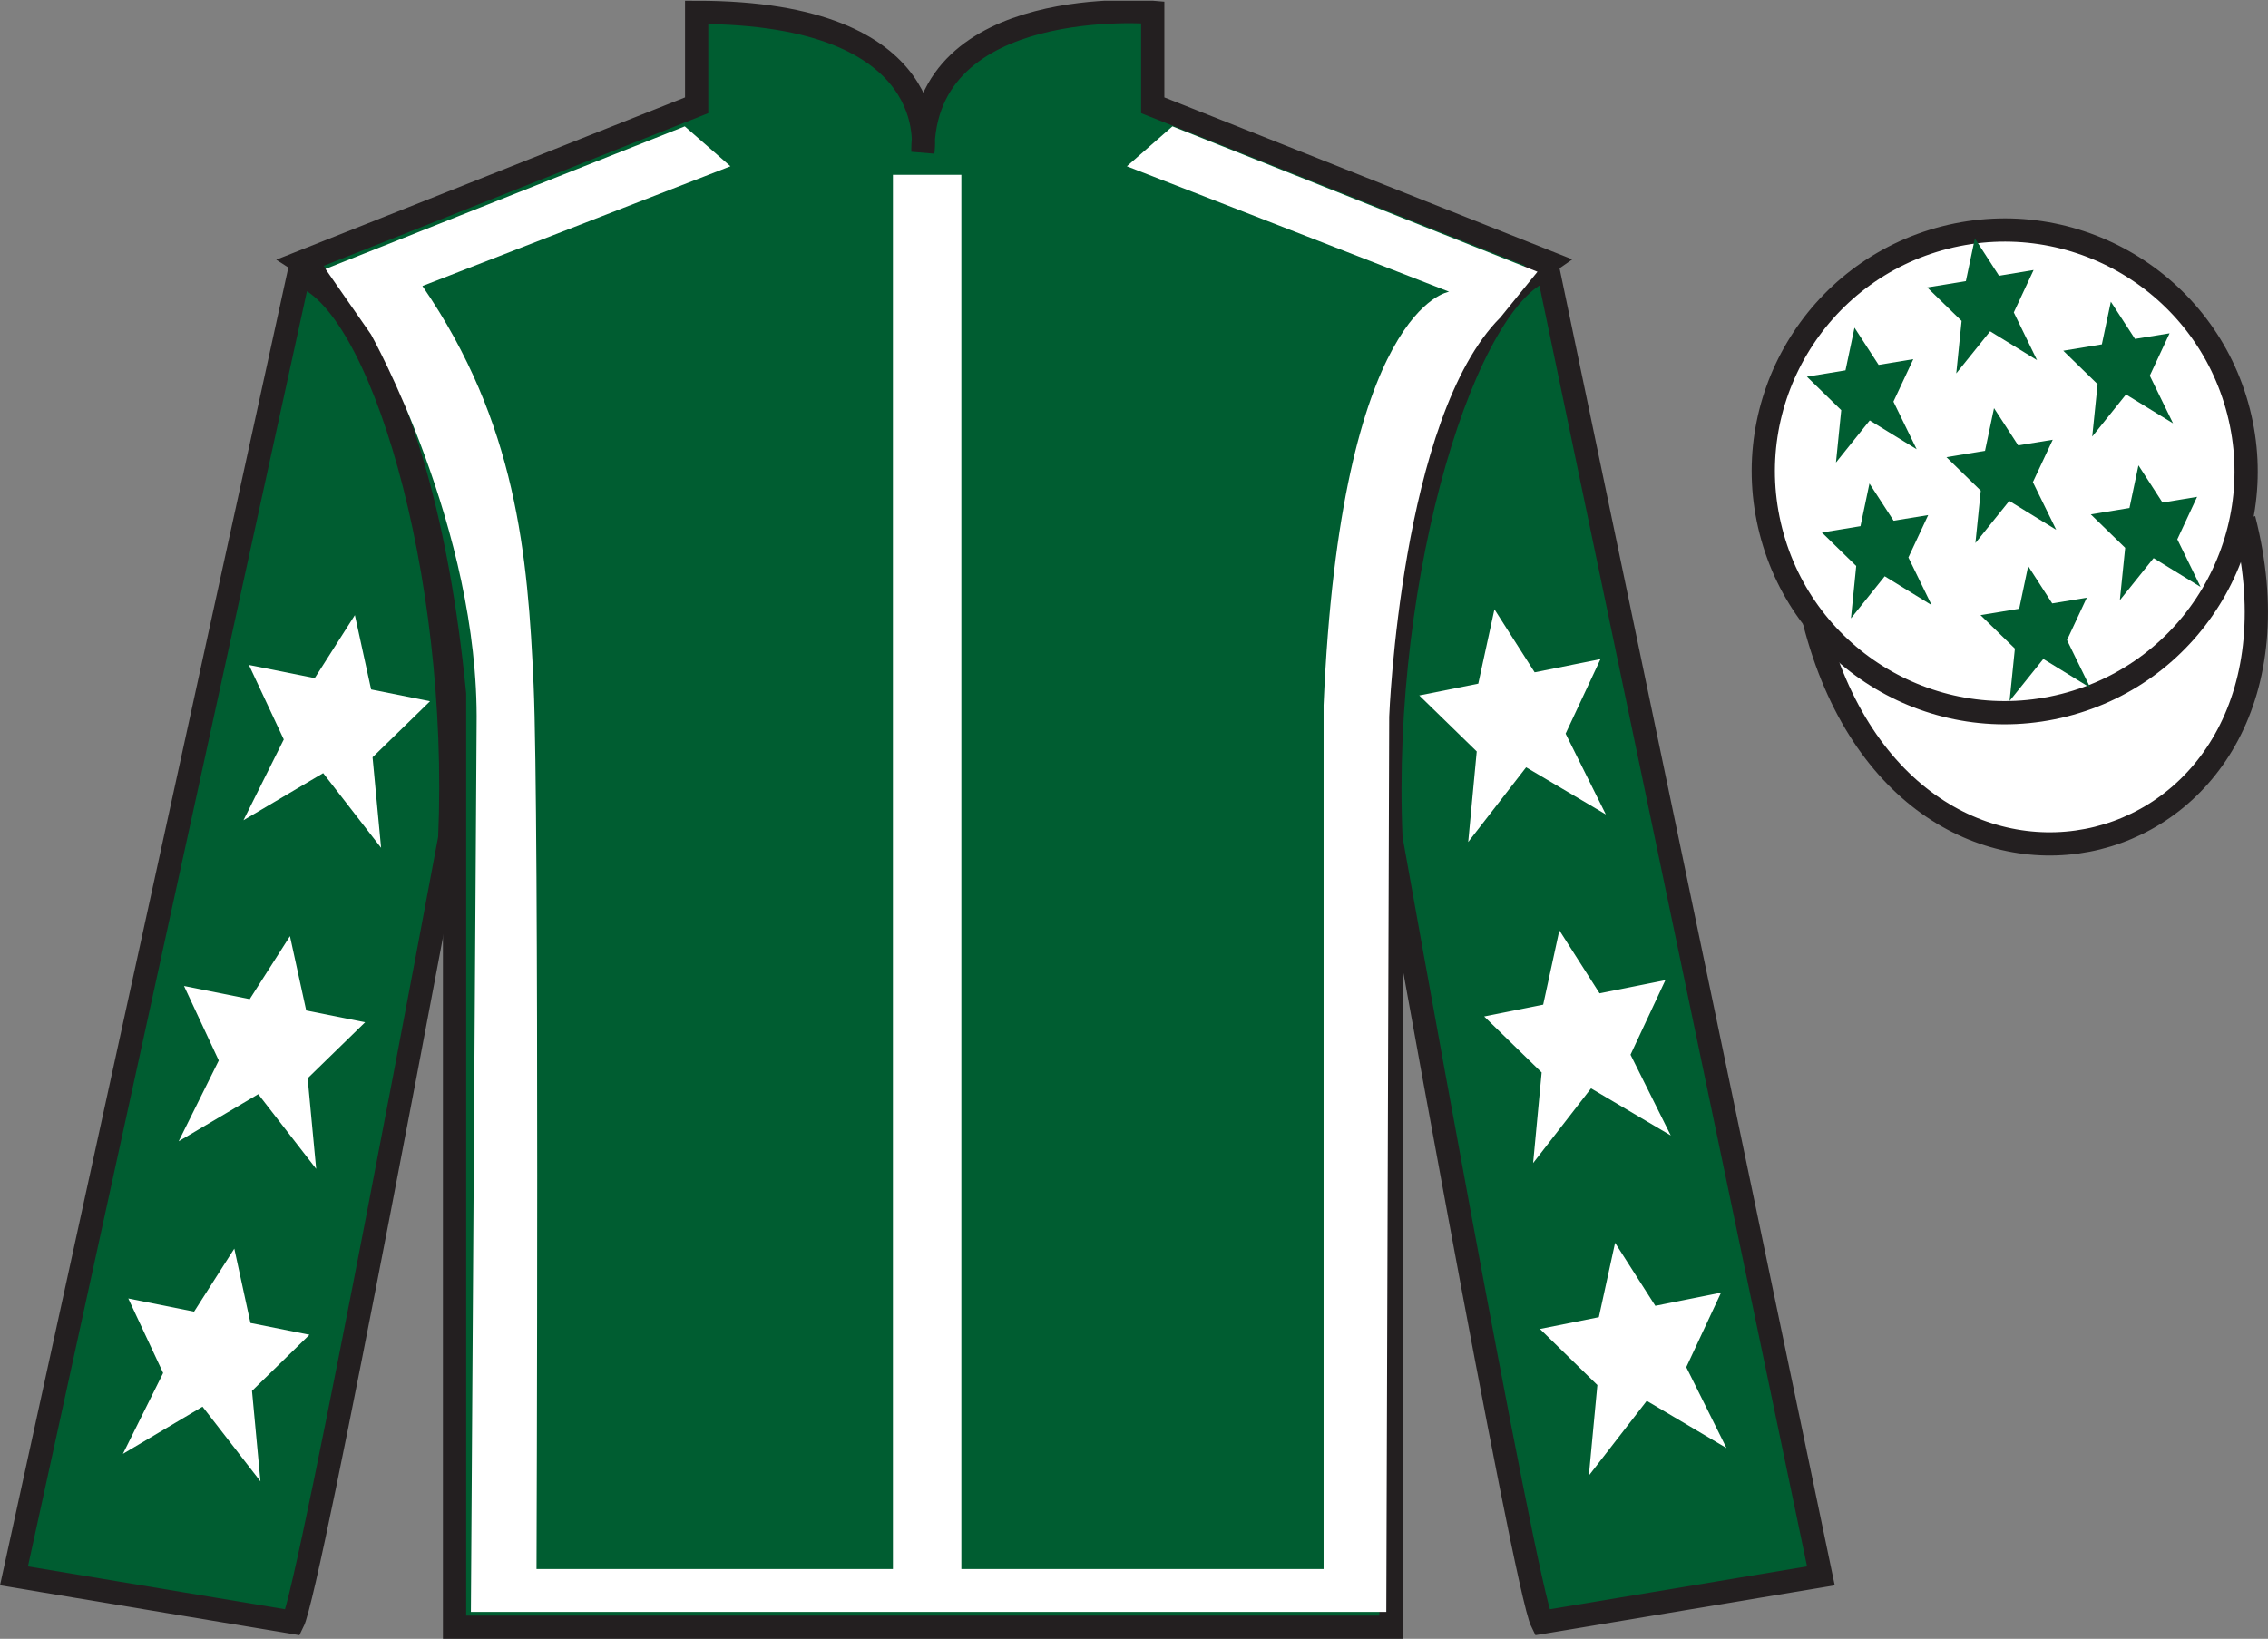 <?xml version="1.0" encoding="UTF-8"?>
<svg xmlns="http://www.w3.org/2000/svg" xmlns:xlink="http://www.w3.org/1999/xlink" width="97.59pt" height="70.53pt" viewBox="0 0 97.59 70.53" version="1.1">
<rect x="0" y="0" width="97.59" height="70.53" fill="#808080" stroke="none"/>
<defs>
<clipPath id="clip1">
  <path d="M 0 70.531 L 97.59 70.531 L 97.59 0.031 L 0 0.031 L 0 70.531 Z M 0 70.531 "/>
</clipPath>
</defs>
<g id="surface0">
<g clip-path="url(#clip1)" clip-rule="nonzero">
<path style=" stroke:none;fill-rule:nonzero;fill:rgb(0%,36.333%,19.509%);fill-opacity:1;" d="M 12.977 11.281 C 12.977 11.281 18.059 14.531 19.559 29.863 C 19.559 29.863 19.559 44.863 19.559 70.031 L 59.852 70.031 L 59.852 29.695 C 59.852 29.695 61.641 14.695 66.602 11.281 L 49.602 4.531 L 49.602 0.531 C 49.602 0.531 39.711 -0.305 39.711 6.531 C 39.711 6.531 40.727 0.531 29.977 0.531 L 29.977 4.531 L 12.977 11.281 "/>
<path style="fill:none;stroke-width:10;stroke-linecap:butt;stroke-linejoin:miter;stroke:rgb(13.73%,12.16%,12.549%);stroke-opacity:1;stroke-miterlimit:4;" d="M 129.766 592.487 C 129.766 592.487 180.586 559.987 195.586 406.667 C 195.586 406.667 195.586 256.667 195.586 4.987 L 598.516 4.987 L 598.516 408.347 C 598.516 408.347 616.406 558.347 666.016 592.487 L 496.016 659.987 L 496.016 699.987 C 496.016 699.987 397.109 708.347 397.109 639.987 C 397.109 639.987 407.266 699.987 299.766 699.987 L 299.766 659.987 L 129.766 592.487 Z M 129.766 592.487 " transform="matrix(0.1,0,0,-0.1,0,70.53)"/>
<path style=" stroke:none;fill-rule:nonzero;fill:rgb(13.73%,12.16%,12.549%);fill-opacity:1;" d="M 16.059 14.594 L 14.141 11.832 "/>
<path style=" stroke:none;fill-rule:nonzero;fill:rgb(0%,36.333%,19.509%);fill-opacity:1;" d="M 12.602 69.82 C 13.352 68.32 19.352 36.07 19.352 36.07 C 19.852 24.57 16.352 12.82 12.852 11.82 L 0.602 67.82 L 12.602 69.82 "/>
<path style="fill:none;stroke-width:10;stroke-linecap:butt;stroke-linejoin:miter;stroke:rgb(13.73%,12.16%,12.549%);stroke-opacity:1;stroke-miterlimit:4;" d="M 126.016 7.097 C 133.516 22.097 193.516 344.597 193.516 344.597 C 198.516 459.597 163.516 577.097 128.516 587.097 L 6.016 27.097 L 126.016 7.097 Z M 126.016 7.097 " transform="matrix(0.1,0,0,-0.1,0,70.53)"/>
<path style=" stroke:none;fill-rule:nonzero;fill:rgb(0%,36.333%,19.509%);fill-opacity:1;" d="M 78.352 67.82 L 66.602 11.57 C 63.102 12.57 59.352 24.57 59.852 36.07 C 59.852 36.07 65.602 68.32 66.352 69.82 L 78.352 67.82 "/>
<path style="fill:none;stroke-width:10;stroke-linecap:butt;stroke-linejoin:miter;stroke:rgb(13.73%,12.16%,12.549%);stroke-opacity:1;stroke-miterlimit:4;" d="M 783.516 27.097 L 666.016 589.597 C 631.016 579.597 593.516 459.597 598.516 344.597 C 598.516 344.597 656.016 22.097 663.516 7.097 L 783.516 27.097 Z M 783.516 27.097 " transform="matrix(0.1,0,0,-0.1,0,70.53)"/>
<path style="fill-rule:nonzero;fill:rgb(100%,100%,100%);fill-opacity:1;stroke-width:10;stroke-linecap:butt;stroke-linejoin:miter;stroke:rgb(13.73%,12.16%,12.549%);stroke-opacity:1;stroke-miterlimit:4;" d="M 780.664 437.995 C 820.391 282.37 1004.336 329.948 965.547 481.941 " transform="matrix(0.1,0,0,-0.1,0,70.53)"/>
<path style=" stroke:none;fill-rule:nonzero;fill:rgb(100%,100%,100%);fill-opacity:1;" d="M 14.004 11.574 L 29.465 5.438 L 31.43 7.156 L 18.176 12.309 C 22.227 18.199 22.715 23.906 22.961 29.488 C 23.207 35.012 23.086 67.527 23.086 67.527 L 38.422 67.527 L 38.422 7.523 L 41.367 7.523 L 41.367 67.527 L 56.953 67.527 L 56.953 30.348 C 57.691 13.168 62.355 12.555 62.355 12.555 L 48.488 7.156 L 50.449 5.438 L 66.156 11.695 L 64.562 13.66 C 60.27 17.953 59.777 30.84 59.777 30.84 L 59.652 69.371 L 20.262 69.371 L 20.508 31.207 C 20.629 22.738 15.965 14.395 15.965 14.395 "/>
<path style=" stroke:none;fill-rule:nonzero;fill:rgb(100%,100%,100%);fill-opacity:1;" d="M 88.828 30.348 C 94.387 28.93 97.742 23.273 96.324 17.719 C 94.906 12.16 89.25 8.805 83.691 10.223 C 78.137 11.641 74.777 17.297 76.199 22.852 C 77.613 28.41 83.27 31.766 88.828 30.348 "/>
<path style="fill:none;stroke-width:10;stroke-linecap:butt;stroke-linejoin:miter;stroke:rgb(13.73%,12.16%,12.549%);stroke-opacity:1;stroke-miterlimit:4;" d="M 888.281 401.823 C 943.867 416.003 977.422 472.566 963.242 528.112 C 949.062 583.698 892.5 617.253 836.914 603.073 C 781.367 588.894 747.773 532.331 761.992 476.784 C 776.133 421.198 832.695 387.644 888.281 401.823 Z M 888.281 401.823 " transform="matrix(0.1,0,0,-0.1,0,70.53)"/>
<path style=" stroke:none;fill-rule:nonzero;fill:rgb(100%,100%,100%);fill-opacity:1;" d="M 12.477 40.289 L 10.746 43 L 7.918 42.434 L 9.414 45.641 L 7.688 49.117 L 11.113 47.09 L 13.605 50.305 L 13.238 46.406 L 15.711 43.996 L 13.176 43.488 L 12.477 40.289 "/>
<path style=" stroke:none;fill-rule:nonzero;fill:rgb(100%,100%,100%);fill-opacity:1;" d="M 10.082 53.738 L 8.352 56.449 L 5.52 55.883 L 7.02 59.09 L 5.289 62.57 L 8.715 60.539 L 11.207 63.754 L 10.844 59.859 L 13.316 57.445 L 10.777 56.938 L 10.082 53.738 "/>
<path style=" stroke:none;fill-rule:nonzero;fill:rgb(100%,100%,100%);fill-opacity:1;" d="M 15.27 26.473 L 13.543 29.184 L 10.711 28.617 L 12.211 31.824 L 10.477 35.301 L 13.906 33.273 L 16.398 36.488 L 16.031 32.59 L 18.504 30.18 L 15.969 29.672 L 15.27 26.473 "/>
<path style=" stroke:none;fill-rule:nonzero;fill:rgb(100%,100%,100%);fill-opacity:1;" d="M 67.098 40.039 L 68.828 42.75 L 71.66 42.184 L 70.16 45.391 L 71.891 48.867 L 68.461 46.84 L 65.969 50.055 L 66.336 46.156 L 63.863 43.746 L 66.402 43.238 L 67.098 40.039 "/>
<path style=" stroke:none;fill-rule:nonzero;fill:rgb(100%,100%,100%);fill-opacity:1;" d="M 69.496 53.488 L 71.227 56.199 L 74.055 55.633 L 72.559 58.84 L 74.289 62.32 L 70.859 60.289 L 68.367 63.504 L 68.734 59.609 L 66.262 57.195 L 68.797 56.688 L 69.496 53.488 "/>
<path style=" stroke:none;fill-rule:nonzero;fill:rgb(100%,100%,100%);fill-opacity:1;" d="M 64.305 26.223 L 66.035 28.934 L 68.867 28.367 L 67.367 31.574 L 69.098 35.051 L 65.668 33.023 L 63.176 36.238 L 63.543 32.34 L 61.07 29.93 L 63.609 29.422 L 64.305 26.223 "/>
<path style=" stroke:none;fill-rule:nonzero;fill:rgb(0%,36.333%,19.509%);fill-opacity:1;" d="M 87.27 24.363 L 86.883 26.199 L 85.219 26.473 L 86.699 27.914 L 86.469 30.168 L 87.922 28.359 L 89.945 29.602 L 88.941 27.547 L 89.793 25.723 L 88.305 25.969 L 87.27 24.363 "/>
<path style=" stroke:none;fill-rule:nonzero;fill:rgb(0%,36.333%,19.509%);fill-opacity:1;" d="M 90.828 12.984 L 90.441 14.82 L 88.781 15.094 L 90.258 16.535 L 90.027 18.789 L 91.48 16.977 L 93.504 18.219 L 92.504 16.168 L 93.355 14.344 L 91.867 14.586 L 90.828 12.984 "/>
<path style=" stroke:none;fill-rule:nonzero;fill:rgb(0%,36.333%,19.509%);fill-opacity:1;" d="M 92.016 20.027 L 91.629 21.863 L 89.965 22.137 L 91.445 23.578 L 91.215 25.832 L 92.668 24.02 L 94.691 25.262 L 93.688 23.211 L 94.539 21.383 L 93.051 21.629 L 92.016 20.027 "/>
<path style=" stroke:none;fill-rule:nonzero;fill:rgb(0%,36.333%,19.509%);fill-opacity:1;" d="M 79.797 14.102 L 79.41 15.938 L 77.75 16.211 L 79.227 17.652 L 79 19.906 L 80.453 18.094 L 82.473 19.336 L 81.473 17.285 L 82.328 15.457 L 80.836 15.703 L 79.797 14.102 "/>
<path style=" stroke:none;fill-rule:nonzero;fill:rgb(0%,36.333%,19.509%);fill-opacity:1;" d="M 85.801 17.566 L 85.414 19.402 L 83.754 19.676 L 85.23 21.117 L 85 23.371 L 86.457 21.559 L 88.477 22.801 L 87.473 20.75 L 88.328 18.926 L 86.84 19.168 L 85.801 17.566 "/>
<path style=" stroke:none;fill-rule:nonzero;fill:rgb(0%,36.333%,19.509%);fill-opacity:1;" d="M 80.441 20.809 L 80.055 22.645 L 78.395 22.918 L 79.871 24.359 L 79.645 26.613 L 81.098 24.801 L 83.117 26.043 L 82.117 23.992 L 82.969 22.168 L 81.48 22.41 L 80.441 20.809 "/>
<path style=" stroke:none;fill-rule:nonzero;fill:rgb(0%,36.333%,19.509%);fill-opacity:1;" d="M 84.977 10.262 L 84.59 12.098 L 82.926 12.371 L 84.406 13.812 L 84.176 16.07 L 85.633 14.258 L 87.652 15.5 L 86.652 13.445 L 87.504 11.621 L 86.016 11.867 L 84.977 10.262 "/>
</g>
</g>
</svg>
